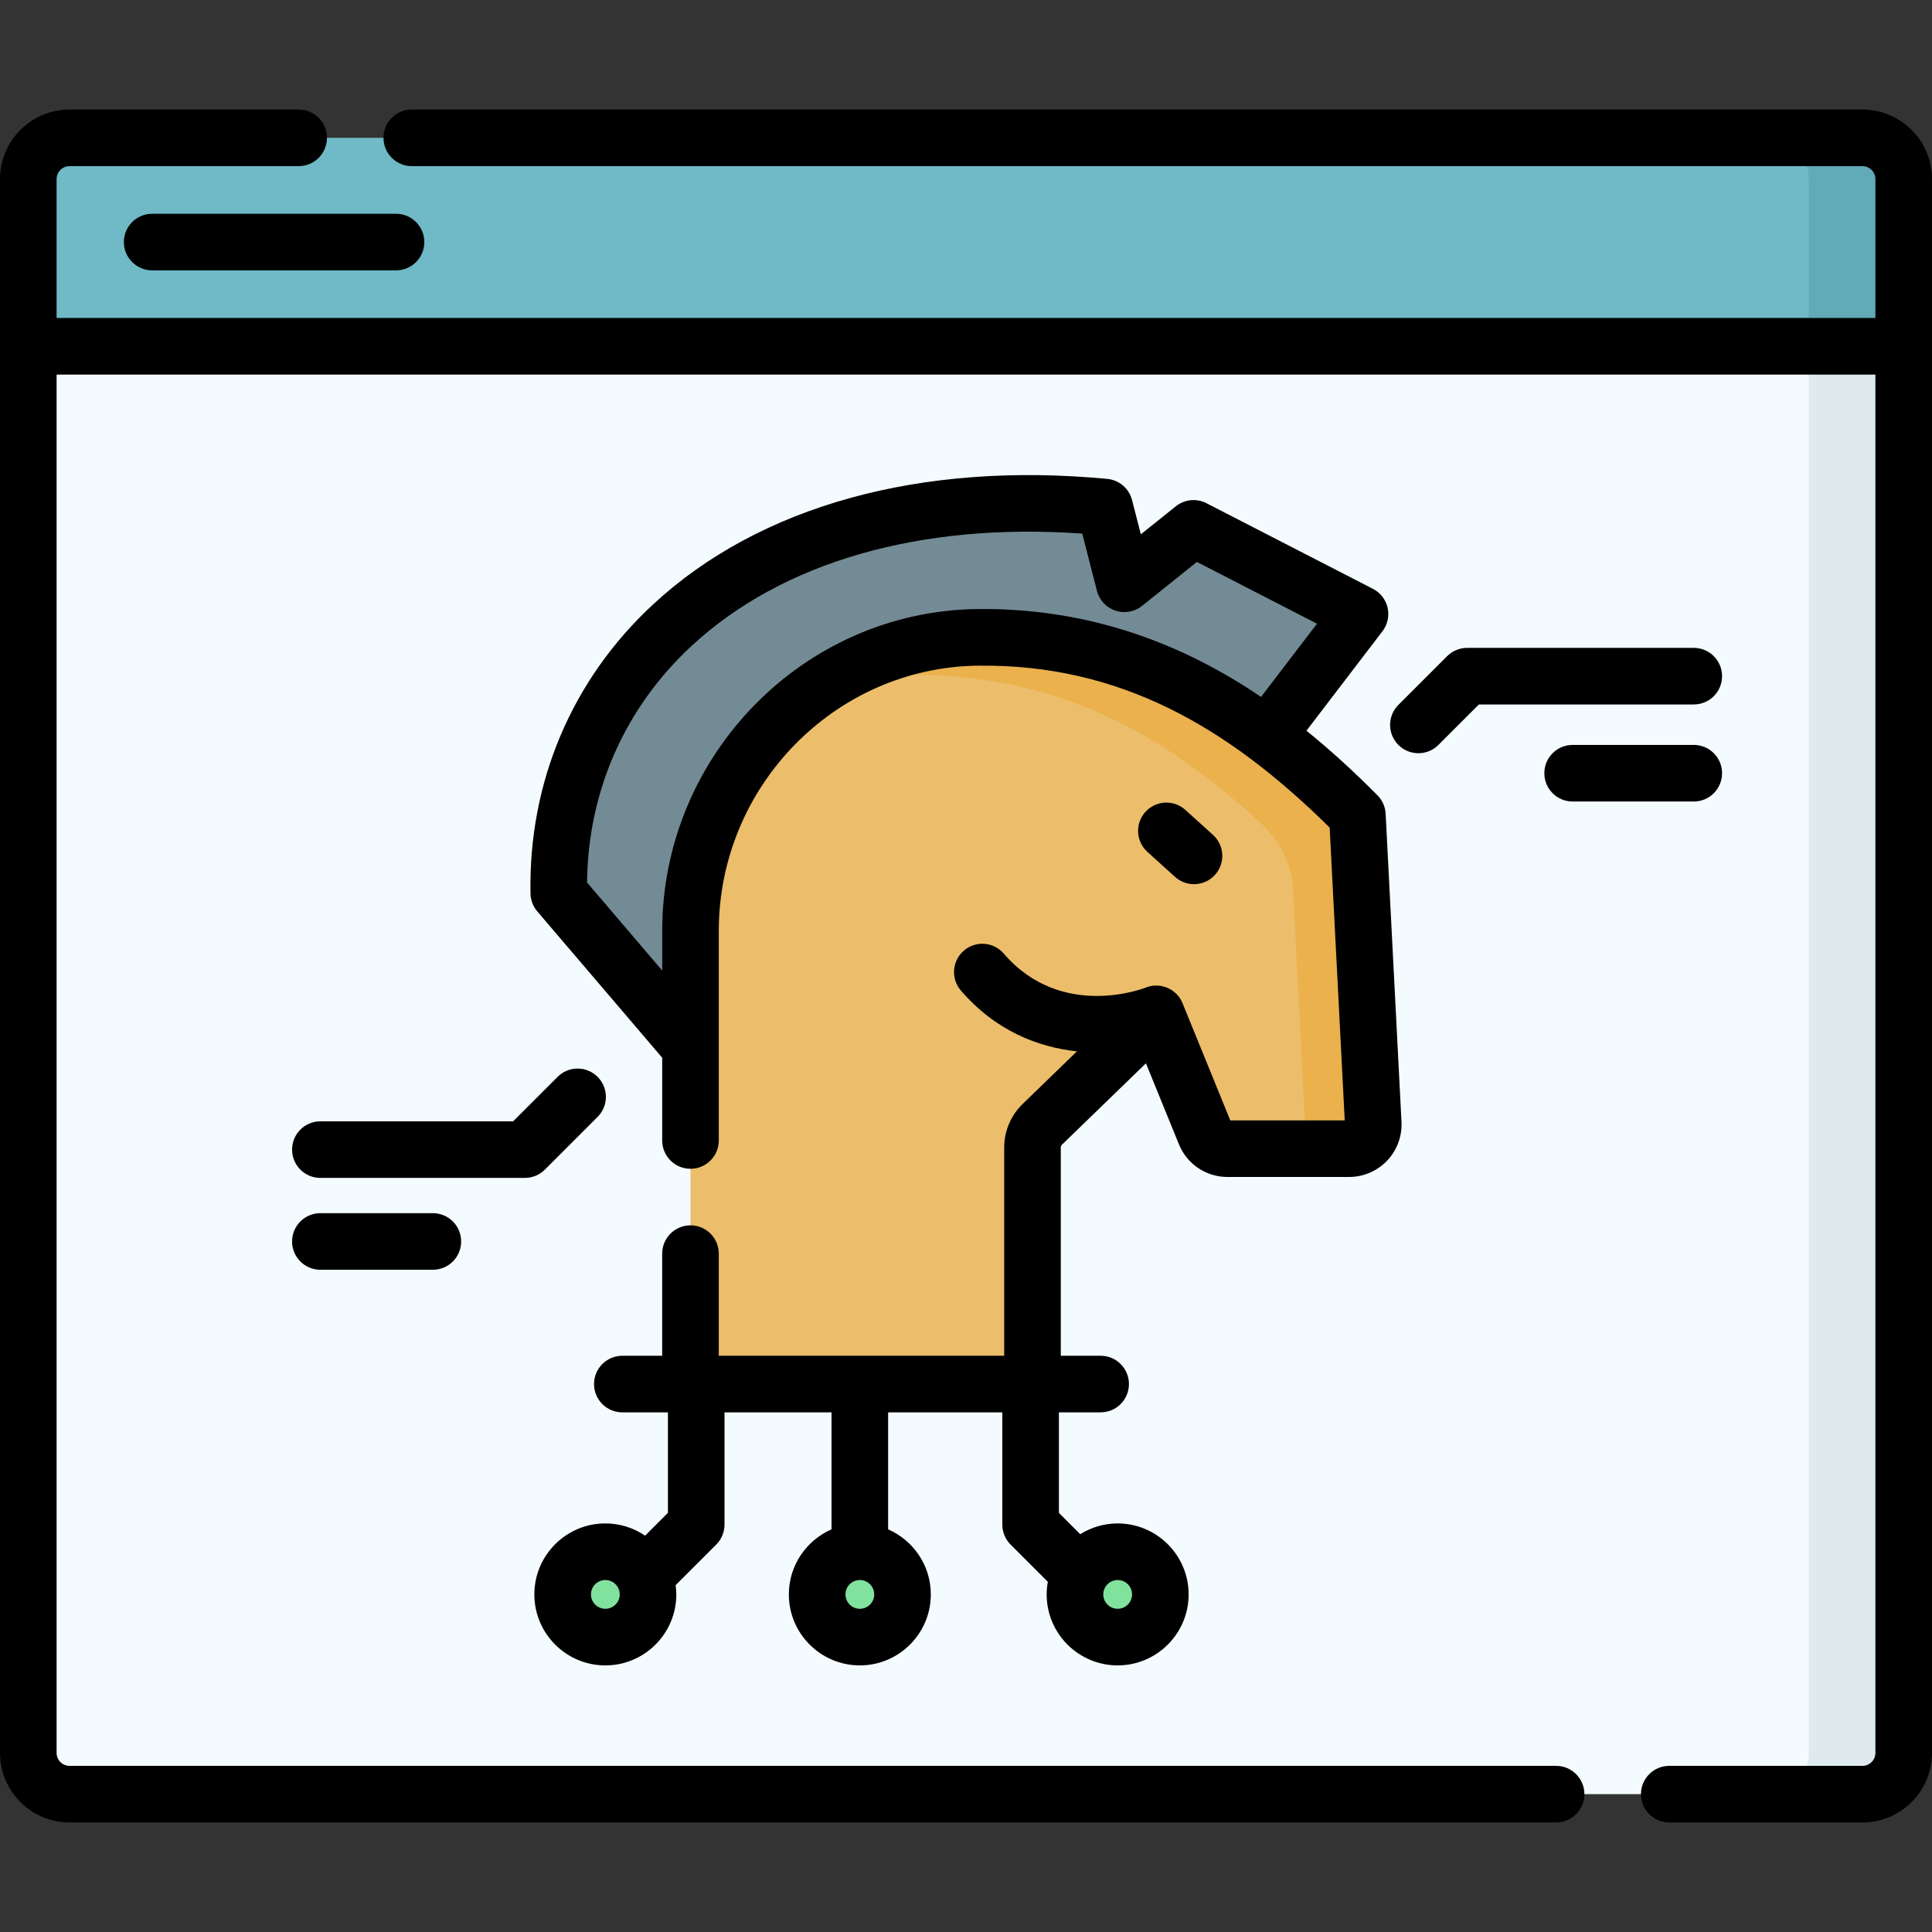 <svg id="Capa_1" enable-background="new 0 0 512 512" height="512" viewBox="0 0 512 512" width="512" xmlns="http://www.w3.org/2000/svg"><rect x="0" y="0" width="512" height="512" fill="#333333" stroke="none"/><g><path d="m493.572 475.47h-475.143c-6.036 0-10.928-4.893-10.928-10.928v-372.773l19.362-17.343h452.492l25.145 17.343v372.773c0 6.035-4.892 10.928-10.928 10.928z" fill="#f4fbff"/><path d="m479.354 74.426v390.116c0 6.036-4.893 10.928-10.928 10.928h25.146c6.036 0 10.928-4.893 10.928-10.928v-372.773z" fill="#dfeaef"/><path d="m493.572 36.529h-475.143c-6.036 0-10.928 4.893-10.928 10.928v44.311h497v-44.311c-.001-6.035-4.893-10.928-10.929-10.928z" fill="#70b9c6"/><path d="m493.572 36.529h-25.146c6.036 0 10.928 4.893 10.928 10.928v44.311h25.146v-44.311c0-6.035-4.892-10.928-10.928-10.928z" fill="#61aab7"/><g><path d="m333.48 197.971 26.939-35.251-44.118-22.696-18.334 14.689-5.224-20.334c-90.161-8.601-145.832 40.151-144.654 102.274l39.575 46.357z" fill="#738b95"/><path d="m273.629 304.059v62.727h-90.638v-120.108c0-42.3 33.793-77.261 76.089-77.773.81-.01 1.621-.012 2.431-.006 40.703.697 70.104 18.79 98.208 47.148l4.202 81.638c.188 3.658-2.727 6.726-6.389 6.726h-32.231c-2.601 0-4.943-1.575-5.925-3.984l-12.935-31.752-30.236 29.301c-1.647 1.596-2.576 3.791-2.576 6.083z" fill="#ecbe6b"/><g><path d="m359.719 216.047c-28.104-28.358-57.505-46.451-98.208-47.148-.81-.006-1.621-.004-2.431.006-16.875.204-32.393 5.896-44.954 15.346 8.483-3.398 17.712-5.323 27.388-5.44.81-.01 1.621-.012 2.431-.006 37.149.636 64.884 15.763 90.81 39.959 4.736 4.42 7.569 10.511 7.902 16.981l3.534 68.667h11.341c3.662 0 6.577-3.069 6.389-6.726z" fill="#eab14d"/></g><g><g><circle cx="160.425" cy="422.534" fill="#80e29d" r="11.313"/></g><g><circle cx="227.871" cy="422.534" fill="#80e29d" r="11.313"/></g><g><circle cx="296.195" cy="422.534" fill="#80e29d" r="11.313"/></g></g></g><g><path d="m32.828 64.149c0 4.142 3.357 7.5 7.5 7.5h64.622c4.143 0 7.5-3.358 7.5-7.5s-3.357-7.5-7.5-7.5h-64.622c-4.142 0-7.5 3.358-7.5 7.5z"/><path d="m493.572 29.029h-384.442c-4.143 0-7.5 3.358-7.5 7.5s3.357 7.5 7.5 7.5h384.442c1.89 0 3.428 1.538 3.428 3.428v36.812h-482v-36.811c0-1.89 1.538-3.428 3.429-3.428h60.715c4.143 0 7.5-3.358 7.5-7.5s-3.357-7.5-7.5-7.5h-60.715c-10.162-.001-18.429 8.266-18.429 18.428v417.084c0 10.162 8.267 18.429 18.429 18.429h393.952c4.143 0 7.5-3.357 7.5-7.5s-3.357-7.5-7.5-7.5h-393.952c-1.891 0-3.429-1.538-3.429-3.429v-365.273h482v365.273c0 1.891-1.538 3.429-3.428 3.429h-51.205c-4.143 0-7.5 3.357-7.5 7.5s3.357 7.5 7.5 7.5h51.205c10.161 0 18.428-8.267 18.428-18.429v-417.084c0-10.162-8.267-18.429-18.428-18.429z"/><path d="m381.19 197.416 10.726-10.725h56.95c4.143 0 7.5-3.358 7.5-7.5s-3.357-7.5-7.5-7.5h-60.056c-1.989 0-3.896.79-5.303 2.197l-12.922 12.921c-2.93 2.929-2.93 7.677-.001 10.606 1.465 1.465 3.384 2.197 5.304 2.197 1.919.001 3.839-.732 5.302-2.196z"/><path d="m416.764 212.41h32.103c4.143 0 7.5-3.358 7.5-7.5s-3.357-7.5-7.5-7.5h-32.103c-4.143 0-7.5 3.358-7.5 7.5s3.357 7.5 7.5 7.5z"/><path d="m144.393 309.965 13.981-13.981c2.929-2.93 2.929-7.678 0-10.607-2.93-2.928-7.678-2.928-10.607 0l-11.784 11.785h-51.08c-4.143 0-7.5 3.357-7.5 7.5s3.357 7.5 7.5 7.5h54.187c1.988-.001 3.895-.791 5.303-2.197z"/><path d="m84.902 321.502c-4.143 0-7.5 3.357-7.5 7.5s3.357 7.5 7.5 7.5h29.807c4.143 0 7.5-3.357 7.5-7.5s-3.357-7.5-7.5-7.5z"/><path d="m311.39 232.378c1.436 1.299 3.235 1.938 5.03 1.938 2.045 0 4.083-.832 5.563-2.468 2.779-3.072 2.542-7.814-.529-10.593l-7.318-6.621c-3.071-2.778-7.814-2.543-10.594.53-2.779 3.072-2.542 7.814.529 10.593z"/><path d="m281.424 303.362 22.261-21.572 8.746 21.468c2.143 5.257 7.194 8.653 12.87 8.653h32.231c3.792 0 7.465-1.577 10.076-4.326 2.611-2.75 3.998-6.499 3.803-10.286l-4.201-81.637c-.095-1.842-.865-3.584-2.163-4.894-6.302-6.359-12.558-12.056-18.821-17.124l20.152-26.37c1.349-1.765 1.846-4.036 1.357-6.202-.487-2.167-1.911-4.005-3.886-5.021l-44.118-22.696c-2.629-1.352-5.81-1.034-8.12.816l-9.271 7.427-2.334-9.085c-.786-3.061-3.406-5.3-6.552-5.6-49.399-4.71-92.151 7.102-120.388 33.267-21.502 19.924-33.036 47.133-32.478 76.616.033 1.736.668 3.407 1.795 4.728l33.106 38.78v21.935c0 4.143 3.357 7.5 7.5 7.5s7.5-3.357 7.5-7.5v-55.56c0-38.291 30.81-69.815 68.68-70.274 37.742-.461 66.347 16.377 93.207 42.911l3.993 77.597h-30.329c-.044-.109-12.695-31.162-12.654-31.062-1.567-3.848-5.973-5.665-9.773-4.121-.221.091-22.286 8.788-37.596-9.013-2.702-3.141-7.437-3.498-10.577-.796-3.141 2.701-3.497 7.437-.796 10.577 9.184 10.68 20.463 15.023 30.76 16.119l-14.424 13.977c-3.084 2.991-4.854 7.17-4.854 11.466v55.228h-75.638v-27.062c0-4.143-3.357-7.5-7.5-7.5s-7.5 3.357-7.5 7.5v27.062h-10.56c-4.143 0-7.5 3.357-7.5 7.5s3.357 7.5 7.5 7.5h12.081v26.636l-6.042 6.042c-3.01-2.045-6.641-3.243-10.546-3.243-10.373 0-18.812 8.439-18.812 18.813 0 10.373 8.439 18.812 18.812 18.812 10.374 0 18.813-8.439 18.813-18.812 0-.831-.073-1.644-.178-2.446l10.756-10.757c1.406-1.406 2.196-3.313 2.196-5.303v-29.742h28.358v31.004c-6.65 2.904-11.313 9.536-11.313 17.244 0 10.373 8.439 18.812 18.813 18.812 10.373 0 18.812-8.439 18.812-18.812 0-7.708-4.663-14.34-11.312-17.244v-31.004h30.259v29.742c0 1.989.79 3.896 2.196 5.303l9.869 9.87c-.195 1.084-.313 2.194-.313 3.333 0 10.373 8.439 18.812 18.812 18.812 10.374 0 18.813-8.439 18.813-18.812 0-10.374-8.439-18.813-18.813-18.813-3.64 0-7.03 1.056-9.913 2.854l-5.652-5.652v-26.636h11.059c4.143 0 7.5-3.357 7.5-7.5s-3.357-7.5-7.5-7.5h-10.56v-55.228c.006-.263.114-.518.301-.699zm-22.435-141.957c-46.041.558-83.498 38.811-83.498 85.273v10.522l-19.916-23.328c.236-24.13 10.007-46.307 27.688-62.69 24.085-22.318 60.712-32.809 103.543-29.771l3.897 15.169c.633 2.466 2.475 4.443 4.891 5.249 2.414.806 5.076.331 7.062-1.262l14.538-11.648 31.822 16.371-14.827 19.402c-22.89-15.525-47.849-23.613-75.2-23.287zm-31.118 264.942c-2.103 0-3.813-1.71-3.813-3.812s1.711-3.813 3.813-3.813 3.812 1.711 3.812 3.813-1.709 3.812-3.812 3.812zm-67.446 0c-2.103 0-3.812-1.71-3.812-3.812s1.71-3.813 3.812-3.813 3.813 1.711 3.813 3.813-1.711 3.812-3.813 3.812zm135.769-7.626c2.103 0 3.813 1.711 3.813 3.813s-1.711 3.812-3.813 3.812-3.812-1.71-3.812-3.812 1.71-3.813 3.812-3.813z"/></g></g></svg>